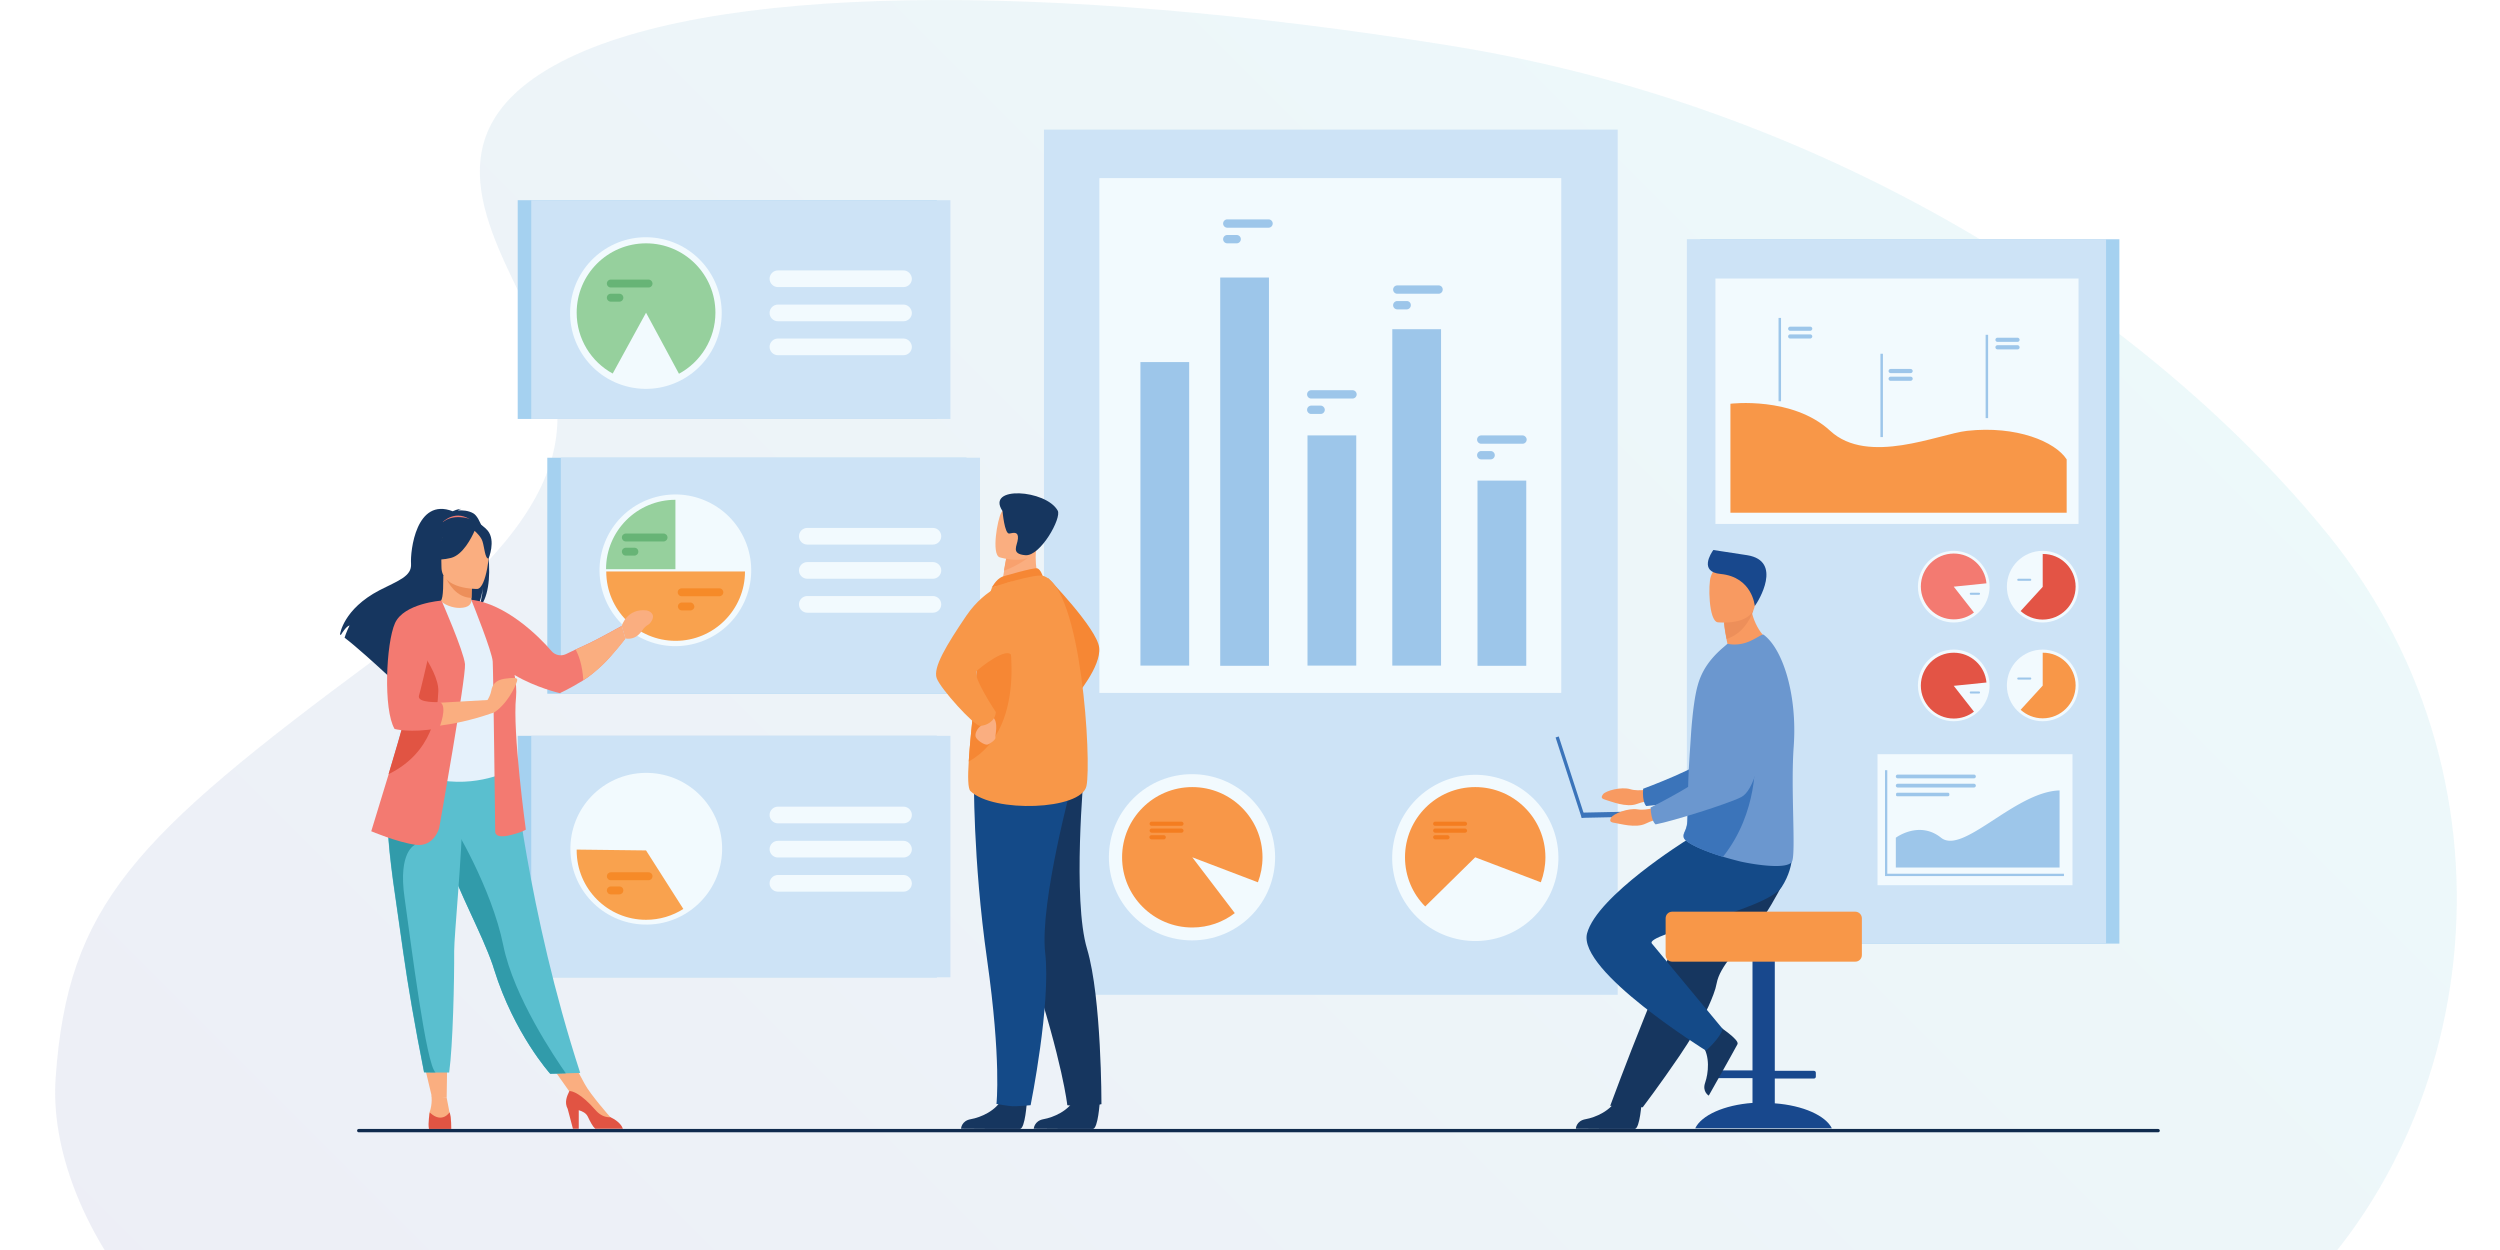 <svg xmlns="http://www.w3.org/2000/svg" xmlns:xlink="http://www.w3.org/1999/xlink" xmlns:v="https://vecta.io/nano" width="1200" height="600"><style><![CDATA[.c{fill:#f2fafe}.d{fill:#faae80}.e{fill:#f89748}.f{fill:#9dc6ea}.g{fill:#16365f}.h{fill:#cde3f6}.i{fill:#f37a71}.j{fill:#a5d1f0}.k{fill:#f89a61}.l{fill:#f68734}.m{fill:#319baa}.n{fill:#e15443}.o{fill:#3b74ba}]]></style><linearGradient gradientUnits="userSpaceOnUse" x1="0" y1="0" x2=".707" y2=".707"><stop offset="0" stop-color="#dedfe3"></stop><stop offset=".174" stop-color="#d8d9dd"></stop><stop offset=".352" stop-color="#c9cacd"></stop><stop offset=".532" stop-color="#b4b5b8"></stop><stop offset=".714" stop-color="#989a9c"></stop><stop offset=".895" stop-color="#797c7e"></stop><stop offset="1" stop-color="#656b6c"></stop></linearGradient><linearGradient id="B" gradientUnits="userSpaceOnUse" x1="225.133" y1="782.977" x2="936.481" y2="71.629"><stop offset="0" stop-color="#4e5daa"></stop><stop offset="1" stop-color="#51c5d6"></stop></linearGradient><path d="M1084.5 637.8c106.1-85.4 131.4-259.7 33.2-380.9-81.9-101-232.8-205-422.9-235.2C504.7-8.7 338.1-8.6 266.1 31.4c-58.9 32.8-31.5 78.4-13.1 117.1 24.7 51.7 28.3 92.8-73.2 168-115.9 85.8-147.3 118-153.1 201C22 585 88.9 675.7 176.5 688.7c122.1 18.1 167.4-29.7 286.8-62 95.8-25.9 162.3-13.8 249.1 35.8 86.9 49.7 216.4 100.6 372.1-24.7z" opacity=".1" fill="url(#B)"></path><path d="M1017.308 452.937h-201.2v-338.1h201.2z" class="j"></path><path d="M809.7 114.8h201.2v338.1H809.7z" class="h"></path><path d="M823.4 133.7h174.3v117.8H823.4zM901.2 362h93.6v62.9h-93.6z" class="c"></path><path d="M830.6 193.8s29.8-3.7 47.9 13c18.2 16.8 52.1 1.5 65.7 0 23.7-2.6 42.3 5.2 47.8 13.7v25.6H830.6v-52.3z" class="e"></path><g class="f"><path d="M853.7 152.6h1.2v40h-1.2zm48.9 17.2h1.2v40h-1.2zm50.5-9.1h1.2v40h-1.2z"></path><use xlink:href="#D"></use><use xlink:href="#D" y="3.7"></use><path d="M917.1 179.1h-9.6c-.6 0-1-.5-1-1h0c0-.6.5-1 1-1h9.6c.6 0 1 .5 1 1h0c0 .6-.5 1-1 1z"></path><use xlink:href="#D" x="48.2" y="24"></use><path d="M968.4 164.1h-9.6c-.6 0-1-.5-1-1h0c0-.6.5-1 1-1h9.6c.6 0 1 .5 1 1h0c0 .5-.4 1-1 1zm0 3.6h-9.6c-.6 0-1-.5-1-1h0c0-.6.5-1 1-1h9.6c.6 0 1 .5 1 1h0a.94.94 0 0 1-1 1z"></path></g><use xlink:href="#E" class="c"></use><use xlink:href="#F" fill="#e35445"></use><use xlink:href="#G" class="f"></use><use xlink:href="#E" x="-42.7" class="c"></use><path d="M937.8 281.6l9.7 12.4c-2.7 2.1-6 3.3-9.7 3.3-8.7 0-15.8-7.1-15.8-15.8s7.1-15.8 15.8-15.8c8.2 0 15 6.3 15.7 14.3l-15.7 1.6z" class="i"></path><use xlink:href="#H" class="f"></use><use xlink:href="#E" y="47.4" class="c"></use><use xlink:href="#F" y="47.4" class="e"></use><use xlink:href="#G" y="47.4" class="f"></use><path d="M920.6 329c0-9.5 7.7-17.2 17.2-17.2S955 319.5 955 329s-7.7 17.2-17.2 17.2-17.2-7.7-17.2-17.2z" class="c"></path><path d="M953.5 327.6c-.7-8-7.5-14.3-15.7-14.3-8.7 0-15.8 7.1-15.8 15.8s7.1 15.8 15.8 15.8c3.6 0 7-1.2 9.7-3.3l-9.7-12.4 15.7-1.6z" fill="#e35445"></path><g class="f"><use xlink:href="#H" y="47.4"></use><path d="M990.7 420.5h-85.9v-50.8h1.1v49.7h84.8zm-59-18.4c-10.5-8.4-21.7 0-21.7 0v14.3h78.6v-37c-21.4.6-46.4 31.1-56.9 22.7zm-20.8-28.5h36.6c.5 0 .9-.4.9-.9s-.4-.9-.9-.9h-36.6c-.5 0-.9.4-.9.9s.4.9.9.9zm0 4.4h36.6c.5 0 .9-.4.9-.9s-.4-.9-.9-.9h-36.6c-.5 0-.9.4-.9.9s.4.9.9.9zm-.2 4.2H935a.68.68 0 0 0 .7-.7v-.3a.68.68 0 0 0-.7-.7h-24.2a.68.68 0 0 0-.7.7v.3c-.1.3.2.7.6.7z"></path></g><path d="M501.1 62.2h275.4v415.3H501.1z" class="h"></path><g class="c"><path d="M527.7 85.5h221.7v247.1H527.7z"></path><circle transform="matrix(.707 -.707 .707 .707 -123.385 525.181)" cx="572.3" cy="411.5" r="39.9"></circle></g><path d="M606 411.5c0-18.6-15.1-33.7-33.7-33.7s-33.7 15.1-33.7 33.7 15.1 33.7 33.7 33.7c7.7 0 14.8-2.6 20.4-6.9l-20.4-26.8 31.5 12c1.4-3.7 2.2-7.7 2.2-12z" class="e"></path><circle transform="matrix(.23 -.973 .973 .23 144.893 1006.139)" cx="708.1" cy="411.5" r="39.9" class="c"></circle><path d="M708.1 377.8c-18.6 0-33.7 15.1-33.7 33.7 0 9.2 3.7 17.6 9.7 23.6l24-23.6 31.5 12c1.4-3.7 2.2-7.8 2.2-12 0-18.6-15.1-33.7-33.7-33.7z" class="e"></path><path d="M703.2 394.4h-14.3c-.6 0-1 .5-1 1h0c0 .6.5 1 1 1h14.3c.6 0 1-.5 1-1h0a1.08 1.08 0 0 0-1-1zm0 3.3h-14.3c-.6 0-1 .5-1 1a1.08 1.08 0 0 0 1 1h14.3c.6 0 1-.5 1-1a1.08 1.08 0 0 0-1-1zm-8.4 3.2h-5.9c-.6 0-1 .5-1 1a1.08 1.08 0 0 0 1 1h5.9c.6 0 1-.5 1-1a1.08 1.08 0 0 0-1-1zm-127.7-6.5h-14.3c-.6 0-1 .5-1 1h0c0 .6.5 1 1 1h14.3c.6 0 1-.5 1-1h0a1.08 1.08 0 0 0-1-1zm0 3.3h-14.3c-.6 0-1 .5-1 1a1.08 1.08 0 0 0 1 1h14.3c.6 0 1-.5 1-1a1.08 1.08 0 0 0-1-1zm-8.5 3.2h-5.9c-.6 0-1 .5-1 1a1.08 1.08 0 0 0 1 1h5.9c.6 0 1-.5 1-1s-.4-1-1-1z" fill="#f47d20"></path><path d="M547.4 173.8h23.4v145.7h-23.4zm38.3-40.6h23.4v186.4h-23.4zm41.9 75.8H651v110.5h-23.4zm40.7-51h23.4v161.5h-23.4zm40.9 72.7h23.4v88.9h-23.4zM690.5 137h-19.8c-1.1 0-2 .9-2 2s.9 2 2 2h19.8c1.1 0 2-.9 2-2a1.94 1.94 0 0 0-2-2zm-15.3 7.5h-4.5c-1.1 0-2 .9-2 2s.9 2 2 2h4.5c1.1 0 2-.9 2-2a1.94 1.94 0 0 0-2-2zm-66.3-39.2h-19.8c-1.1 0-2 .9-2 2s.9 2 2 2h19.8c1.1 0 2-.9 2-2s-.9-2-2-2zm-15.3 7.5h-4.5c-1.1 0-2 .9-2 2h0c0 1.1.9 2 2 2h4.5c1.1 0 2-.9 2-2h0c0-1.1-.9-2-2-2zm55.6 74.5h-19.8c-1.1 0-2 .9-2 2s.9 2 2 2h19.8c1.1 0 2-.9 2-2s-.9-2-2-2zm-15.3 7.4h-4.5c-1.1 0-2 .9-2 2h0c0 1.1.9 2 2 2h4.5c1.1 0 2-.9 2-2h0c0-1-.9-2-2-2zm96.9 14.3H711c-1.1 0-2 .9-2 2s.9 2 2 2h19.8c1.1 0 2-.9 2-2 0-1-.9-2-2-2zm-15.3 7.5H711c-1.1 0-2 .9-2 2s.9 2 2 2h4.5c1.1 0 2-.9 2-2s-.9-2-2-2z" class="f"></path><path d="M262.7 219.7h201.2V333H262.7z" class="j"></path><path d="M269.2 219.7h201.2V333H269.2z" class="h"></path><g class="c"><circle transform="matrix(.419 -.908 .908 .419 -60.179 453.442)" cx="324.2" cy="273.7" r="36.4"></circle><use xlink:href="#I"></use><use xlink:href="#I" y="16.4"></use><path d="M447.8 286.1h-60.3c-2.2 0-4 1.8-4 4s1.8 4 4 4h60.3c2.2 0 4-1.8 4-4s-1.8-4-4-4z"></path></g><path d="M290.9 273.2h33.3v-33.3c-18.4 0-33.3 14.9-33.3 33.3z" fill="#96d09d"></path><path d="M357.6 274.3h-33.3 0H291c0 18.4 14.9 33.3 33.3 33.3h0 0c18.3 0 33.3-14.9 33.3-33.3z" fill="#f9a24e"></path><path d="M318.5 256.1h-18.1c-1 0-1.9.8-1.9 1.9 0 1 .8 1.9 1.9 1.9h18.1c1 0 1.9-.8 1.9-1.9s-.9-1.9-1.9-1.9zm-14 6.8h-4.1c-1 0-1.9.8-1.9 1.9 0 1 .8 1.9 1.9 1.9h4.1c1 0 1.9-.8 1.9-1.9s-.8-1.9-1.9-1.9z" fill="#67b476"></path><path d="M345.3 282.4h-18.1c-1 0-1.9.8-1.9 1.9 0 1 .8 1.9 1.9 1.9h18.1c1 0 1.9-.8 1.9-1.9 0-1-.8-1.9-1.9-1.9zm-13.9 6.8h-4.1c-1 0-1.9.8-1.9 1.9h0c0 1 .8 1.9 1.9 1.9h4.1c1 0 1.9-.8 1.9-1.9h0c-.1-1-.9-1.9-1.9-1.9z" fill="#f68a28"></path><path d="M248.5,353.2v115.9h201.2V353.2H248.5z" class="j"></path><path d="M255,353.2v115.9h201.2V353.2H255z" class="h"></path><g class="c"><circle transform="matrix(.029 -1 1 .029 -106.384 705.67)" cx="310.1" cy="407.6" r="36.4"></circle><path d="M373.4 395.2h60.3c2.2 0 4-1.8 4-4s-1.8-4-4-4h-60.3c-2.2 0-4 1.8-4 4s1.8 4 4 4z"></path><use xlink:href="#J"></use><use xlink:href="#K"></use></g><path d="M310.1 408.2l-33.3-.4v.4c0 18.4 14.9 33.3 33.3 33.3 6.6 0 12.7-1.9 17.9-5.2l-17.9-28.1z" fill="#f9a24e"></path><path d="M311.3 418.7h-18.1c-1 0-1.9.8-1.9 1.9h0c0 1 .8 1.9 1.9 1.9h18.1c1 0 1.9-.8 1.9-1.9h0c0-1.1-.9-1.9-1.9-1.9zm-14 6.8h-4.1c-1 0-1.9.8-1.9 1.9 0 1 .8 1.9 1.9 1.9h4.1c1 0 1.9-.8 1.9-1.9s-.8-1.9-1.9-1.9z" fill="#f68a28"></path><path d="M248.5 96.1h201.2v105H248.5z" class="j"></path><path d="M255 96.1h201.2v105H255z" class="h"></path><circle transform="matrix(.216 -.976 .976 .216 96.557 420.501)" cx="310.1" cy="150.1" r="36.4" class="c"></circle><path d="M310.1 116.8c-18.4 0-33.3 14.9-33.3 33.3 0 12.6 7 23.6 17.3 29.2l16-29.2 15.8 29.3c10.4-5.6 17.5-16.7 17.5-29.3 0-18.4-14.9-33.3-33.3-33.3z" fill="#96d09d"></path><g class="c"><use xlink:href="#K" y="-290.2"></use><use xlink:href="#J" y="-257.4"></use><use xlink:href="#J" y="-241.1"></use></g><path d="M311.3 134.2h-18.1c-1 0-1.9.8-1.9 1.9 0 1 .8 1.9 1.9 1.9h18.1c1 0 1.9-.8 1.9-1.9a1.97 1.97 0 0 0-1.9-1.9zm-14 6.8h-4.1c-1 0-1.9.8-1.9 1.9h0c0 1 .8 1.9 1.9 1.9h4.1c1 0 1.9-.8 1.9-1.9h0c0-1-.8-1.9-1.9-1.9z" fill="#67b476"></path><path d="M503 277.4s23.5 24.2 24.6 33.4c1.1 9.1-11.2 23.4-11.2 23.4L503 277.4z" class="l"></path><g class="g"><path d="M492.9 528.8s-.8 12.9-3.3 13.1H477l-15.7-.1s.1-3.8 4.7-4.6 12.3-4 15.1-10.1c2.9-6.4 11.8 1.7 11.8 1.7zm35 0s-.8 12.9-3.3 13.1H512l-15.8-.1s.2-3.8 4.7-4.6c4.6-.8 12.3-4 15.1-10.1 3-6.4 11.9 1.7 11.9 1.7z"></path><path d="M475.5 390.7s4.1 26.3 19.4 72.9c15.3 46.7 17.4 66.9 17.4 66.9s4.1.6 8.5.6c2.8 0 7.9-1.1 7.9-1.1s.1-51-6.9-74.5c-7.1-23.5-1.5-84.6-1.5-84.6l-44.8 19.8z"></path></g><path d="M467.5 372.4s-.6 39.6 6.3 88.2 4.5 69.3 4.5 69.3 5.6 1 7.6 1.1c2.1.1 8.8-.5 8.8-.5s9.8-48.7 7-73 13.4-83.5 13.4-83.5l-47.6-1.6z" fill="#144a88"></path><path d="M499.3 279.7l-7.7 5.7-11.2-2.4 1.6-9.1c0-.2.1-.5.1-.7l1.1-6.1 10.5-5.2 3.9-1.9c0 .1-.3 3.6-.3 4.1-.9 9.4 2 15.6 2 15.6z" class="d"></path><path d="M481.1 276.8c.2-.1 15.2-4.5 16.8-4s2.6 3.7 2.6 3.7L476 282c.1.1 2-3.9 5.1-5.2z" class="l"></path><path d="M521.5 377.3c-2.5 11.6-44.8 13-55.7 2.4-1.2-1.2-1.3-6.8-.8-14.3.9-14.7 3.8-36.8 4-48.1.1-5.4.8-11 1.8-16.1 2.1-10.8 5.4-19.3 5.4-19.3s20.6-6.7 24.5-5.5c18.5 5.6 23.3 89.3 20.8 100.9z" class="e"></path><path d="M465 365.5c.9-14.7 3.8-36.8 4-48.1.1-5.4.8-11 1.8-16.1l12.4-2.2c-.1 0 12.1 49.6-18.2 66.4z" class="l"></path><path d="M471.7 345s.8 2-.9 3.4c-1.8 1.4-2.9 3.6-2.5 5.2s4.3 4.2 5.7 3.8 4.1-2.5 3.8-3.4c-.3-.8 1.8-7.4-1.4-10-3.4-2.6-4.7 1-4.7 1z" class="d"></path><path d="M485.6 279.1s-12.1 2.3-21.8 16.5c-9.6 14.2-16 24.8-14.2 29.9s18 22.9 20.8 22.9 7.3-2 7.6-6.6c0 0-11.4-17.1-9.2-19.7 1-1.1 14.8-12.3 16.8-7.3 3.2 8.5 0-35.7 0-35.7z" class="e"></path><path d="M496.3 264.4c-2.3 4.4-10.8 8.2-14.4 9.6 0-.2.1-.5.1-.7l1.1-6.1 10.5-5.2c2.3 0 3.7.6 2.7 2.4z" fill="#f8a16e"></path><path d="M479.8 267.5s15.5 4.8 18.3-4.9c2.9-9.7 6.8-15.6-3-19.1s-12.8-.4-14.5 2.6c-1.8 3.1-4.8 19.9-.8 21.4z" class="d"></path><path d="M481.2 245.3s1 11.3 3.3 10.8 4.4-.9 4.1 2.5-3.6 7.3 3.6 7.9 17.5-17.9 15.5-21.4c-5.6-10.1-34.7-12.1-26.5.2z" class="g"></path><path d="M202.7 507.1l4.7 19.8h7l.3-19.8zm59.3.8l13.4 19 5.2-6.7-8-14.9z" class="d"></path><path d="M227.2 246.4c-2.4-1.4-5.4-1.5-7.4-1.4.5-.5 1.6-.7 1.6-.7-1.3-.2-4.1 1.1-4.1 1.1-17.6-6.8-20.4 19.1-20 25.2.4 6-5.9 8-15.1 12.7-17.5 9.1-19 21.2-19 21.2.1.1.3.2.4.3.9-1.5 2.7-4.2 4.2-4.6-.1.1-1.8 3.8-2.4 5.9 5.2 3.9 14.8 12.6 21.5 18.8 0-1.2 0-2.9.5-3.8l.8 5 6.1 5.6c-.4-4.9 22-30.6 33.7-38.2 2.9-4.2 3.9-11.6 3.9-12.2-.5 5.9-1.5 9.2-2.4 11 9.9-9.3 4.1-42.2-2.3-45.9z" class="g"></path><path d="M227.2 293.7c.1 0-5.7 3-10 1.8-4-1.1-6.7-6.3-6.6-6.4 1.7-.3 2.2-2.7 2.2-12.8l.8.2 13 2.6s-.3 4.1-.3 8c0 3.1.2 6.2.9 6.6z" class="d"></path><path d="M212.5 250.6s6.4-6.8 14.5-.3c0 0-4.7-.8-14.5.3z" class="i"></path><path d="M226.6 279l-.3 8c-7.3-.2-11.1-6.9-12.7-10.5l13 2.5z" fill="#ed8f5a"></path><path d="M212.3 275s-3.8-6-4.7-11.2c-.7-3.7 1.2-17.3 14.9-15.4 0 0 4 .4 7.7 2.9 3 2 7.3 6.4 2.5 18.3l-1.2 4-19.2 1.4z" class="g"></path><path d="M278.5 515l-6.9.2-7.5.2s-17.3-19.2-26.9-50l-.7-2.2c-5.3-15.4-16.3-34.8-22.1-52.4l-2.5-7.9c-.2-.8-.5-1.6-.7-2.4-4.3-14.8-5.5-24.5-6.6-34.9l41.8.3c0 .1 6.7 71.1 32.1 149.1z" fill="#5abfcf"></path><path d="M240.5 342c-.1 19.9 2.9 28.4 2.9 28.4s-17.9 9.1-39.2 2.4c-.3-.1-17.6-4-17.6-4 .4-.8 3.5-14.2 3.9-14.9 4.5-9.6 7.9-13.9 8.4-16.8 1-5.5 1-11.3.5-16.7-1.3-14.3-5.2-26.2-5.2-26.2 5.8-1.3 11.4-3.6 17.4-5.8 1.4 1.7 5.5 3.5 9.2 3.4 4.2-.1 5.6-1.9 5.4-3.9 4.5 2.5 8.1 4.9 8.1 4.9 3.8 6.7 11.6 13.1 12.2 23.4.2 2.4-6 25.2-6 25.8z" fill="#e5f1fb"></path><path d="M204.6 344.2c-1.8 2.6-5.3 18.3-14 20.3 4.5-11.2 7.9-16.1 8.4-19.6 1-6.4 1-13.1.5-19.3 2.9-5.1 5.1-8.6 5.1-8.6.2-.8 4.6-14.4 6-2.3 1.5 12.2-4 26.6-6 29.5z" class="m"></path><path d="M229.1 282.7s-17.2.3-17.2-10.5c0-10.7-2.2-17.9 8.8-18.6 11-.6 13.1 3.5 14 7 .8 3.7-1.2 21.7-5.6 22.1z" class="d"></path><path d="M234.1 254.7c-2.7-3.2-4.7-2.5-5.8-1.6-3.7-5.6-15.5 2.5-15.5 2.5-1.2 7.7-6.7 12.1-6.7 12.1s3.1 1.9 10.4.1c5.7-1.5 9.8-9.6 11.3-13 1 .9 3.2 3 3.8 5.1.9 2.7 1.2 8.4 2.9 8.2 0 0 3.6-8.5-.4-13.4z" class="g"></path><path d="M207.1 525.8s.6 3.9-.9 8.1c0 0-1.2 5.3 4 5.4s6.5-.4 5.9-3.6l-1.7-8.8-7.3-1.1z" class="d"></path><path d="M216.6 541.9h-10.7c-.6-2.8.4-7.9.4-7.9 5.9 5.6 9.5-.1 9.5-.1.9 2.3.8 8 .8 8z" class="n"></path><path d="M293.1 536.4s-9.6-10.8-12.5-16.2l-7.1 3.6 15.9 14.9 3.7-.5v-1.8z" class="d"></path><path d="M299 541.8h-13.3c-1.2-1.1-2.3-3.2-3.6-5.9-.8-1.6-2.5-2.5-4.3-3v8.9H275l-2.5-9.5c-1.7-3.2-.4-6.1.8-8.6 1.4 0 5.4 1 12.5 9.1 2.3 2.7 4.9 3.6 7.4 3.5 0 0 .1 0 .1.1 3.9 1.9 5.3 4.2 5.7 5.4z" class="n"></path><path d="M298.3 300.5s-11.3 6.3-15.4 8.2l-6.7 3.1-4.6 2.2c-2.4 1.1-5.2.5-6.9-1.5-6.1-7.2-22-22.7-38.4-24.6h-.1l.1.2c.9 2.3 9.9 24.7 10.2 29.4.3 5 1.2 81.5 1.2 81.5s-.6 3.5 6.2 2.1c6.7-1.5 8.5-2.9 8.5-2.9s-6.5-47.2-4.7-63.6c.3-3.2 0-6.8-.7-10.6 10 6 21.7 8.7 21.7 8.7s4.4-1.9 11.2-6.1c2.9-1.8 6.2-4.6 9.4-7.6 3.9-3.6 10.7-12.4 10.7-12.4l-1.7-6.1z" class="i"></path><path d="M271.6 515.2l-7.5.2s-17.3-19.2-26.9-50l-.7-2.2c-5.3-15.4-16.3-34.8-22.1-52.4l-2.5-7.9c-.2-.8-.5-1.6-.7-2.4l6.2-4.7s18.5 29.9 24.2 58.1c5 24.6 24.9 54 30 61.3z" class="m"></path><path d="M218 456.6c.1 13.7-.6 45.2-2.4 58.2H209c-3.7 0-5.5-.1-5.5-.1-4.5-22.7-7.7-41.4-10-57.6l-4.9-34.4c-1.3-9.8-2.2-18.1-2.5-25.1 0-1.1-.1-2.2-.1-3.2v-3l36.1-3.5c-.4 24.1-4.1 60.8-4.1 68.7z" fill="#5abfcf"></path><path d="M209.1 514.8c-3.7 0-5.5-.1-5.5-.1-4.5-22.7-7.7-41.4-10-57.6l-4.9-34.4c-1.3-9.8-2.2-18.1-2.5-25.1l13.2 7.8s-8.5 3-5.2 25.6c3.2 22.7 10.4 80.6 14.9 83.8z" class="m"></path><path d="M210.8 397.5s-2.5 9.2-11.3 8-21.3-6.5-21.3-6.5l8.4-27.5c5.7-18.9 12.7-43.3 16-58.6.9-4.3 1.6-7.9 1.8-10.5l7.5-14.2s10.7 24.4 11.3 30.6c.5 6.3-12.4 78.7-12.4 78.7z" class="i"></path><path d="M242.2 325.8c-4.2.6-5.9 2.8-6.4 5.8-.3 1.6-1.1 3.3-1.8 4.4l-22.7 1.3-.7 11.1c6.9-.9 15.5-2.6 25.3-6 .8-.1 1.7-.6 2.9-1.6 6.1-5 9.5-13.3 9.5-14.5-.1-1.1-1.9-1.1-6.1-.5z" class="d"></path><path d="M210.4 331.8c-.4 10-2.7 29.3-23.7 39.7-.1 0-.1.1-.2.1 5.7-18.9 12.7-43.3 16-58.6 3.9 5.7 8.1 13.3 7.9 18.8z" class="n"></path><path d="M211.8 288.3s-17.9 1.3-22.2 10.8c-4.3 9.6-5.7 41.5-.2 50.8 0 0 7.5 2.1 20.9-.3.2 0 .3-.1.5-.1 0 0 4.3-10.4.4-12.5 0 0-11.2.6-10.1-3.1 1.2-3.6 10.7-45.6 10.7-45.6z" class="i"></path><g class="d"><path d="M310.5 293c-9.6-1.2-12.1 7.5-12.1 7.5l1.8 6c3 .4 5.6-.4 8-3.8s3.1-2.1 4.6-4.7c2-3.4-1.2-4.7-2.3-5z"></path><path d="M283 308.7l-6.7 3.1c1.4 2.5 3.2 7.1 3.7 14.7 2.9-1.8 6.6-4.7 9.7-7.8 5.1-5 10.5-12.1 10.5-12.1l-1.8-6c-.1-.1-11.4 6.2-15.4 8.1z"></path></g><path d="M793.7 378.4s-6.8 1.8-11.2.4c-4.4-1.3-11.8.8-13 2.4s-.8 2.2 1.4 2.8 9.8 3.8 14.8 1.9 11.5-2 11.5-2l-3.5-5.5z" class="k"></path><path d="M852.9 318.9s-7.7 54.7-20.4 59.6c-6.3 2.4-34.1 7.9-42.3 8.4 0 0-2-1.6-1.5-8.3 0 0 29.1-10.7 33.2-16.5 6.2-8.6-3.8-35.3 3.9-43.4s20.7-11.6 27.1.2z" class="o"></path><path d="M851.9 529.6v-11.9h18.8c.5 0 .9-.4.9-.9v-1.9c0-.5-.4-.9-.9-.9h-18.8v-68c0-1.9-1.6-3.5-3.5-3.5h-3.7c-1.9 0-3.5 1.6-3.5 3.5v67.8h-18.8c-.5 0-.9.4-.9.9v1.9c0 .5.4.9.9.9h18.8v11.9c-13.6 1-24.5 5.9-27.5 12.2h65.6c-3-6.1-13.8-11-27.4-12z" fill="#18488d"></path><g class="g"><path d="M850.3 434.1c-2.2 3.8-4.8 7.4-7.5 10.7-8.3 10.4-17.3 19-18.8 27.2-.3 1.6-.8 3.4-1.5 5.2-.7 1.9-1.5 3.8-2.4 5.8-3.5 7.6-8.8 16.2-14 23.9-9.1 13.4-17.6 24.6-17.6 24.6l-15.6-.7c.6-1.6 7.4-20.1 16.5-42.7l11.4-28.4 1.5-3.8 3.4-8.5 15.4-38.2s34.2-12.9 37.7-4.6c3 7.2.6 13.9-8.5 29.5z"></path><path d="M788 528.8s-.8 12.9-3.3 13.1h-12.6l-15.7-.1s.1-3.8 4.7-4.6 12.3-4 15.1-10.1c2.9-6.4 11.8 1.7 11.8 1.7zm36.2-36.8s10.9 7 9.8 9.2c-.1.3-6.1 11-6.1 11l-7.7 13.7s-3.3-1.9-1.7-6.3c1.5-4.4 2.5-12.7-1.5-18.1-4.2-5.7 7.2-9.5 7.2-9.5z"></path></g><path d="M809.5 403.3S766.6 430 761.8 448s57.1 56.3 57.1 56.3 6.8-6 8-10.4l-34-41c-3.7-4.6 55.1-16 62.3-27.1 7.2-11.2 4.6-20.6 4.6-20.6l-50.3-1.9z" fill="#144a88"></path><path d="M890.5 437.6h-87.8c-1.8 0-3.2 1.4-3.2 3.2v17.6c0 1.8 1.4 3.2 3.2 3.2h87.8c1.8 0 3.2-1.4 3.2-3.2v-17.6c0-1.8-1.5-3.2-3.2-3.2z" class="e"></path><path d="M829.3 309.6c-4.2 2.6-6.5 5.9-6.5 5.9 10.3 2.7 27.3-6.9 27.3-6.9s-6.6-4.4-9.1-14.2l-.3-1.5c-.3-1.6-.5-3.4-.6-5.3l-4.7 4.2-7.9 7s.2 2.9 1.2 7.9l.6 2.9z" class="k"></path><path d="M861 358.1c-1.5 19.8 1 49.9-.7 55.1-1.4 4.5-18.4 1.8-25 .3a192.56 192.56 0 0 1-8.4-2.3c-8.5-2.6-17.7-6.4-18.7-9.1 0-.1-.1-.2-.1-.3-.1-.4-.1-.8 0-1.2.3-1.4 1.6-2.9 1.8-6.5.2-3.9.1-8.5.3-13.5 0-.6 0-1.2.1-1.7v-.2-.3c.1-5.5.4-11.3.8-17.1l.7-10.6c.7-8.9 1.7-16.8 3.1-21.7 2.2-8.1 6.9-13.4 11.2-17.3l3.1-2.7c3.5.8 7.6.3 11.3-1.5 4-1.9 5.4-3.3 6.1-2.8 9.4 7.1 16.1 29.2 14.4 53.4z" fill="#6b97cf"></path><path d="M827 411.3c-8.5-2.6-17.7-6.4-18.7-9.1 0-.1-.1-.2-.1-.3v-1.2c.3-1.4 1.6-2.9 1.8-6.5.2-3.9.1-8.5.3-13.5 0-.6 0-1.2.1-1.7v-.2-.3l32-14.5c-.1 0 1.8 25.7-15.4 47.3z" class="o"></path><path d="M827.6 298.8s.2 2.9 1.2 7.9c7.7-2.5 11.1-9.4 12.3-12.3l.5-1.3s-.3-.1-.8-.2c-1.1-.2-3.1-.7-5.3-1.1l-7.9 7z" fill="#ed8f5a"></path><path d="M824.5 298.7s16.8 1.9 17.9-8.6c1-10.5 3.9-17.3-6.8-19s-13.2 2.1-14.4 5.6c-1.3 3.4-1.1 21.3 3.3 22z" class="k"></path><path d="M842.3 290.9s-1.1-13.9-16.4-15.4c-10.5-1-4.6-10-3.5-11.5l16.3 2.5c17.2 2.8 5.3 22.2 3.6 24.4z" fill="#18488d"></path><g class="o"><path d="M746.677 353.989l1.522-.494 12.545 38.615-1.522.494z"></path><path d="M759.199 390.067l42.591-.91.053 2.5-42.591.91z"></path></g><path d="M797.2 386.8s-6.6 2.5-11.1 1.7-11.7 2.1-12.7 3.9c-1 1.7-.5 2.3 1.7 2.6s10.1 2.7 14.9.3 11.3-3.2 11.3-3.2l-4.1-5.3z" class="k"></path><path d="M849.5 321.2s-1.6 55.2-13.7 61.4c-6 3.1-33 11.6-41.1 13.1 0 0-2.2-1.4-2.4-8.1 0 0 27.7-13.8 31.2-20.1 5.2-9.3-7.7-34.7-.9-43.6 6.7-8.9 19.2-13.8 26.9-2.7z" fill="#6b97cf"></path><path d="M1035.9 543.5H172.2c-.5 0-.8-.4-.8-.8h0c0-.5.4-.8.8-.8h863.7c.5 0 .8.4.8.8h0c0 .5-.4.8-.8.8z" fill="#102b4e"></path><defs><path id="D" d="M868.9 158.8h-9.6c-.6 0-1-.5-1-1h0c0-.6.5-1 1-1h9.6c.6 0 1 .5 1 1h0a1.08 1.08 0 0 1-1 1z"></path><path id="E" d="M963.3 281.6c0-9.5 7.7-17.2 17.2-17.2s17.2 7.7 17.2 17.2-7.7 17.2-17.2 17.2-17.2-7.7-17.2-17.2z"></path><path id="F" d="M996.3 281.6c0 8.7-7.1 15.8-15.8 15.8-4.1 0-7.8-1.6-10.6-4.1l10.6-11.6v-15.8c8.7-.1 15.8 7 15.8 15.7z"></path><path id="G" d="M974.5 278.8h-5.7a.47.47 0 0 1-.5-.5h0a.47.47 0 0 1 .5-.5h5.7a.47.47 0 0 1 .5.5h0a.47.47 0 0 1-.5.5z"></path><path id="H" d="M949.9 285.5H946a.47.47 0 0 1-.5-.5h0a.47.47 0 0 1 .5-.5h3.9a.47.47 0 0 1 .5.5h0a.47.47 0 0 1-.5.5z"></path><path id="I" d="M447.8 253.4h-60.3c-2.2 0-4 1.8-4 4h0c0 2.2 1.8 4 4 4h60.3c2.2 0 4-1.8 4-4h0c0-2.2-1.8-4-4-4z"></path><path id="J" d="M433.7 403.6h-60.3c-2.2 0-4 1.8-4 4s1.8 4 4 4h60.3c2.2 0 4-1.8 4-4-.1-2.2-1.9-4-4-4z"></path><path id="K" d="M433.7 420h-60.3c-2.2 0-4 1.8-4 4h0c0 2.2 1.8 4 4 4h60.3c2.2 0 4-1.8 4-4h0c-.1-2.2-1.9-4-4-4z"></path></defs></svg>